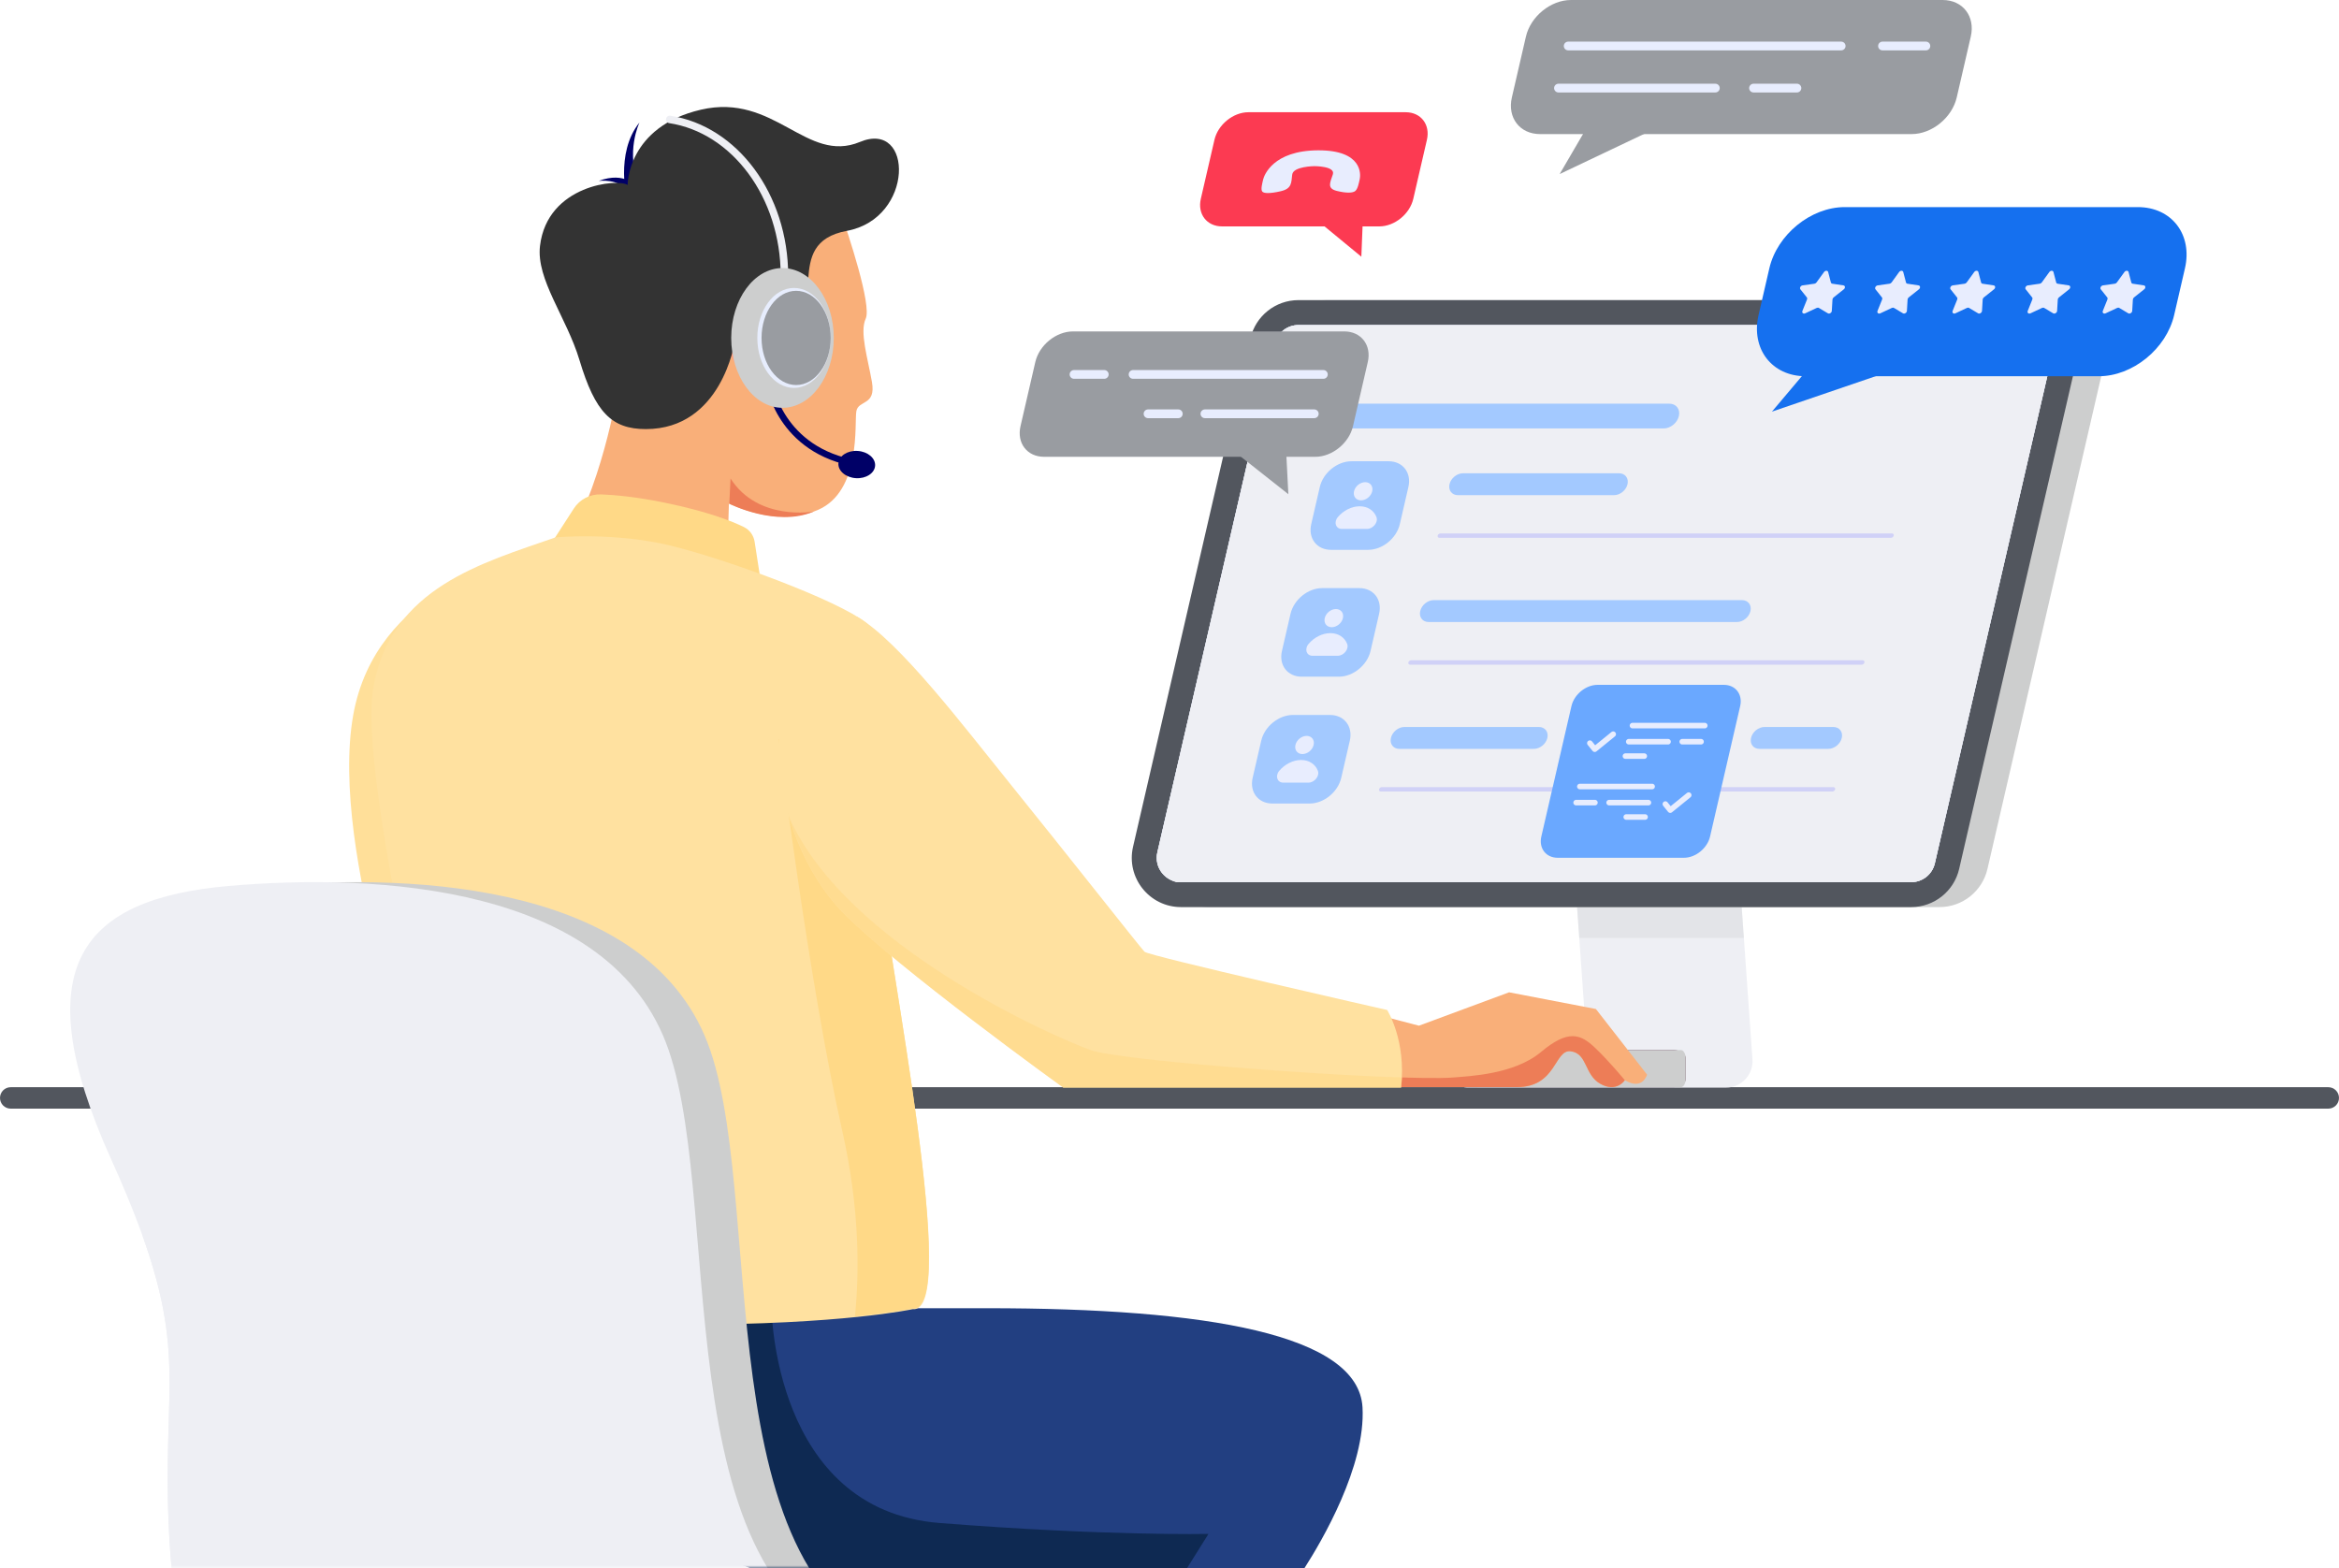 <svg width="446" height="299" viewBox="0 0 446 299" fill="none" xmlns="http://www.w3.org/2000/svg">
<path d="M443.956 211.405H2.044C0.915 211.405 0 210.49 0 209.361C0 208.231 0.915 207.316 2.044 207.316H443.956C445.085 207.316 446 208.231 446 209.361C446 210.49 445.085 211.405 443.956 211.405Z" fill="#52565E"/>
<path d="M328.926 127.871C328.74 125.232 326.544 123.187 323.899 123.187H294.784C294.147 123.187 293.631 123.703 293.631 124.339C293.631 124.976 294.147 125.492 294.784 125.492H296.419C296.952 125.492 297.396 125.905 297.433 126.437L302.427 197.234C302.674 200.731 299.903 203.705 296.396 203.705H279.685C278.666 203.705 277.841 204.53 277.841 205.549C277.841 206.567 278.666 207.393 279.685 207.393H329.128C332.051 207.393 334.361 204.914 334.155 201.999L328.926 127.871Z" fill="#EEEFF4"/>
<path opacity="0.33" d="M331.992 171.345H300.601L301.13 178.853H332.522L331.992 171.345Z" fill="#CDCECE"/>
<path d="M369.816 172.973H230.601C224.559 172.973 220.088 167.352 221.448 161.466L243.834 64.508C244.818 60.247 248.614 57.228 252.988 57.228H392.203C398.245 57.228 402.716 62.848 401.357 68.735L378.97 165.692C377.986 169.954 374.19 172.973 369.816 172.973Z" fill="#CDCECE"/>
<path d="M364.418 172.973H225.203C219.161 172.973 214.69 167.352 216.05 161.466L238.436 64.508C239.42 60.247 243.216 57.228 247.59 57.228H386.805C392.847 57.228 397.318 62.848 395.959 68.735L373.572 165.692C372.588 169.954 368.793 172.973 364.418 172.973Z" fill="#52565E"/>
<path d="M225.204 168.214C223.783 168.214 222.46 167.576 221.575 166.464C220.69 165.352 220.366 163.921 220.686 162.537L243.072 65.578C243.561 63.462 245.418 61.985 247.59 61.985H386.804C388.225 61.985 389.548 62.623 390.432 63.735C391.318 64.847 391.641 66.28 391.321 67.664L368.935 164.621C368.448 166.737 366.59 168.214 364.418 168.214H225.204Z" fill="#E8EDFE"/>
<path d="M225.204 168.214C223.783 168.214 222.46 167.576 221.575 166.464C220.69 165.352 220.366 163.921 220.686 162.537L243.072 65.578C243.561 63.462 245.418 61.985 247.59 61.985H386.804C388.225 61.985 389.548 62.623 390.432 63.735C391.318 64.847 391.641 66.28 391.321 67.664L368.935 164.621C368.448 166.737 366.59 168.214 364.418 168.214H225.204Z" fill="#E8EDFE"/>
<path d="M221.449 200.232H319.108C320.39 200.232 321.429 200.942 321.429 201.818V205.73C321.429 206.606 320.39 207.317 319.108 207.317H221.449C220.167 207.317 219.128 206.606 219.128 205.73V201.818C219.128 200.942 220.167 200.232 221.449 200.232Z" fill="#572A44"/>
<path d="M281.71 200.232H320.508C321.017 200.232 321.43 200.942 321.43 201.818V205.73C321.43 206.606 321.017 207.316 320.508 207.316H281.71C281.2 207.316 280.788 206.606 280.788 205.73V201.818C280.788 200.942 281.2 200.232 281.71 200.232Z" fill="#CDCECE"/>
<path d="M97.653 106.854C97.653 106.854 71.657 112.047 67.347 136.382C62.691 162.67 80.694 209.36 80.694 209.36H114.16L97.653 106.854Z" fill="#FFDF99"/>
<path d="M248.75 298.997H143.05C117.307 289.696 116.665 249.459 116.665 249.459H188.171C230.331 249.459 259.01 254.48 259.803 268.352C260.445 279.587 251.995 293.942 248.75 298.997Z" fill="#223F81"/>
<path d="M230.431 292.499L226.36 298.997H143.05C117.307 289.696 116.665 249.459 116.665 249.459H147.121C147.121 249.459 147.429 287.911 179.129 290.414C210.828 292.916 230.431 292.499 230.431 292.499Z" fill="#0E2952"/>
<path d="M119.622 38.361C119.622 38.361 117.177 29.242 121.935 23.361C121.935 23.361 119.159 29.11 121.935 35.52L119.622 38.361Z" fill="#000067"/>
<path d="M121.252 35.623C121.252 35.623 119.306 32.594 114.16 34.497C114.16 34.497 118.252 34.003 119.38 36.48L121.252 35.623Z" fill="#000067"/>
<path d="M117.706 74.639C117.706 74.639 114.716 93.472 106.984 105.366C106.984 105.366 133.749 107.745 138.507 112.701L139.3 85.146L117.706 74.639Z" fill="#F9AF79"/>
<path d="M160.316 40.542C161.704 44.507 166.264 58.185 165.074 60.762C163.884 63.34 165.47 68.296 166.264 72.855C167.057 77.414 163.686 76.225 163.29 78.406C162.893 80.586 164.281 93.67 155.954 97.238C147.627 100.807 136.327 96.445 128.396 88.714C120.466 80.983 110.157 59.176 126.017 43.714C141.878 28.251 160.316 40.542 160.316 40.542Z" fill="#F9AF79"/>
<path d="M138.357 65.024C138.357 65.024 140.472 73.656 146.453 73.603L140.152 60.942L138.357 65.024Z" fill="#FF9E7C"/>
<path d="M140.085 65.224C140.085 65.224 137.615 81.822 123.142 81.822C116.613 81.822 113.476 78.604 110.502 68.692C108.039 60.483 102.207 53.305 102.968 46.886C104.356 35.19 117.988 34 119.673 35.289C119.673 35.289 119.574 24.187 133.65 20.916C147.726 17.645 153.773 31.324 163.983 27.062C174.194 22.8 174.361 41.646 161.49 44.018C148.618 46.39 158.928 59.969 148.717 62.447C138.507 64.925 140.085 65.224 140.085 65.224Z" fill="#333333"/>
<path d="M150.379 64.046C150.88 69.057 149.122 73.336 146.453 73.603C143.784 73.87 140.495 69.54 139.994 64.529C139.493 59.517 141.969 55.722 144.638 55.455C147.307 55.188 149.877 59.034 150.379 64.046Z" fill="#FFBBA5"/>
<path d="M104.886 103.991L109.416 96.969C110.551 95.21 112.532 94.195 114.624 94.276C117.27 94.38 121.369 94.747 126.732 95.85C135.01 97.554 139.62 99.402 141.858 100.505C142.951 101.044 143.703 102.093 143.89 103.297L145.843 115.873C145.843 115.873 139.749 110.608 130.072 107.82C120.394 105.033 104.886 103.991 104.886 103.991Z" fill="#FFD987"/>
<path d="M105.906 102.478C105.906 102.478 117.055 101.409 127.868 104.044C138.681 106.679 159.802 114.485 165.089 118.714C170.376 122.943 164.916 142.236 167.255 163.251C169.638 184.668 183.161 250.684 174.03 249.645C174.03 249.645 160.646 252.591 130.247 252.591C99.847 252.591 85.308 255.498 86.366 238.053C87.423 220.608 67.804 149.588 71.24 130.821C74.677 112.054 91.896 107.368 105.906 102.478Z" fill="#FFE1A0"/>
<path d="M173.997 249.474C183.128 250.512 169.605 184.496 167.222 163.08C166.349 155.236 166.563 147.634 166.898 140.964H148.486C148.486 140.964 154.102 186.813 160.621 215.728C163.934 230.427 163.877 242.585 163.022 250.994C170.493 250.242 173.997 249.474 173.997 249.474Z" fill="#FFD987"/>
<path d="M256.766 191.979L270.56 195.587L287.75 189.221L304.303 192.404L314.065 204.924C314.065 204.924 313.216 208 309.821 205.984C309.821 205.984 308.229 208.415 305.152 206.669C302.075 204.923 302.712 200.892 299.528 200.467C296.345 200.043 296.875 207.3 289.236 207.3H259.843L256.766 191.979Z" fill="#F9AF79"/>
<path d="M266.146 207.301H289.236C296.875 207.301 296.345 200.043 299.528 200.468C302.711 200.892 302.075 204.924 305.152 206.67C308.229 208.416 309.821 205.985 309.821 205.985C309.821 205.985 306.898 202.416 304.118 199.774C301.337 197.133 298.973 196.298 293.829 200.608C288.685 204.918 280.065 205.196 277.285 205.453C274.504 205.709 267.329 205.453 267.329 205.453L266.146 207.301Z" fill="#ED7D57"/>
<path d="M139.3 91.242L139.063 96.055C139.063 96.055 148.022 100.609 155.18 97.544C155.18 97.544 144.553 99.469 139.3 91.242Z" fill="#ED7D57"/>
<path d="M163.45 117.609C171.519 122.291 183.878 138.66 192.863 149.772C202.908 162.195 217.447 180.697 218.24 181.49C219.033 182.283 264.5 192.592 264.5 192.592C264.5 192.592 268.201 198.407 267.144 207.393H202.731C202.731 207.393 170.74 184.325 160.621 173.918C146.743 159.644 141.245 127.125 163.45 117.609Z" fill="#FFE1A0"/>
<path d="M147.975 63.211C149.01 59.913 149.577 56.34 149.577 52.607C149.577 37.292 140.039 24.651 127.704 22.776" stroke="#EEEFF4" stroke-width="1.427" stroke-linecap="round" stroke-linejoin="round"/>
<path d="M146.859 73.74C146.859 73.74 149.126 86.903 165.064 88.63" stroke="#000067" stroke-width="1.236" stroke-miterlimit="10"/>
<path d="M166.865 88.801C166.776 90.235 165.138 91.3 163.205 91.18C161.273 91.06 159.779 89.8 159.868 88.366C159.957 86.932 161.596 85.866 163.528 85.987C165.46 86.107 166.955 87.367 166.865 88.801Z" fill="#000067"/>
<path d="M149.205 77.763C154.605 77.763 158.983 71.797 158.983 64.439C158.983 57.08 154.605 51.114 149.205 51.114C143.805 51.114 139.427 57.08 139.427 64.439C139.427 71.797 143.805 77.763 149.205 77.763Z" fill="#CDCECE"/>
<path d="M151.401 73.97C155.264 73.97 158.396 69.703 158.396 64.438C158.396 59.174 155.264 54.907 151.401 54.907C147.538 54.907 144.406 59.174 144.406 64.438C144.406 69.703 147.538 73.97 151.401 73.97Z" fill="#E7EDFD"/>
<path d="M151.804 73.421C155.445 73.421 158.396 69.399 158.396 64.438C158.396 59.478 155.445 55.456 151.804 55.456C148.164 55.456 145.213 59.478 145.213 64.438C145.213 69.399 148.164 73.421 151.804 73.421Z" fill="#999CA1"/>
<path opacity="0.56" d="M207.942 200.232C200.609 197.584 161.472 180.311 150.575 156.058C152.67 162.973 156.234 169.371 160.653 173.917C170.773 184.324 202.764 207.392 202.764 207.392H267.176C267.255 206.726 267.3 206.083 267.329 205.452C251.409 205.018 213.236 202.143 207.942 200.232Z" fill="#FFD987"/>
<path d="M224.259 168.214C221.468 167.397 220.141 164.899 220.686 162.537L243.072 65.578C243.561 63.462 245.418 61.985 247.59 61.985H387.733C390.535 62.792 391.868 65.298 391.321 67.664L368.935 164.621C368.448 166.737 366.59 168.214 364.418 168.214L224.259 168.214Z" fill="#EEEFF4"/>
<path d="M260.885 104.847H253.795C251.088 104.847 249.401 102.653 250.026 99.947L251.662 92.857C252.287 90.15 254.988 87.956 257.695 87.956H264.785C267.492 87.956 269.18 90.15 268.555 92.857L266.918 99.947C266.293 102.653 263.592 104.847 260.885 104.847Z" fill="#A3C9FF"/>
<path d="M307.767 94.421H277.996C276.844 94.421 276.126 93.487 276.392 92.336C276.658 91.184 277.807 90.25 278.959 90.25H308.73C309.882 90.25 310.6 91.184 310.334 92.336C310.068 93.487 308.919 94.421 307.767 94.421Z" fill="#A3C9FF"/>
<path d="M360.58 102.553H274.45C274.219 102.553 274.076 102.367 274.129 102.136C274.182 101.906 274.412 101.719 274.642 101.719H360.772C361.002 101.719 361.146 101.906 361.093 102.136C361.04 102.367 360.81 102.553 360.58 102.553Z" fill="#D0D1F7"/>
<path d="M255.301 129.036H248.21C245.503 129.036 243.816 126.842 244.441 124.136L246.078 117.046C246.702 114.339 249.403 112.146 252.11 112.146H259.2C261.907 112.146 263.595 114.339 262.97 117.046L261.333 124.136C260.708 126.842 258.007 129.036 255.301 129.036Z" fill="#A3C9FF"/>
<path d="M331.21 118.61H272.411C271.259 118.61 270.541 117.677 270.807 116.525C271.073 115.373 272.222 114.439 273.374 114.439H332.173C333.325 114.439 334.043 115.373 333.777 116.525C333.512 117.677 332.362 118.61 331.21 118.61Z" fill="#A3C9FF"/>
<path d="M354.995 126.743H268.865C268.634 126.743 268.491 126.556 268.544 126.325C268.597 126.095 268.827 125.908 269.057 125.908H355.187C355.417 125.908 355.561 126.095 355.508 126.325C355.455 126.556 355.225 126.743 354.995 126.743Z" fill="#D0D1F7"/>
<path d="M249.716 153.225H242.625C239.918 153.225 238.231 151.031 238.856 148.325L240.493 141.235C241.118 138.529 243.818 136.335 246.525 136.335H253.615C256.322 136.335 258.01 138.529 257.385 141.235L255.748 148.325C255.123 151.031 252.422 153.225 249.716 153.225Z" fill="#A3C9FF"/>
<path d="M292.484 142.799H266.826C265.674 142.799 264.956 141.866 265.222 140.714C265.488 139.562 266.637 138.629 267.789 138.629H293.446C294.598 138.629 295.316 139.562 295.05 140.714C294.785 141.866 293.635 142.799 292.484 142.799Z" fill="#A3C9FF"/>
<path d="M348.623 142.799H335.492C334.34 142.799 333.622 141.866 333.888 140.714C334.154 139.562 335.303 138.629 336.455 138.629H349.586C350.737 138.629 351.455 139.562 351.19 140.714C350.924 141.866 349.774 142.799 348.623 142.799Z" fill="#A3C9FF"/>
<path d="M349.41 150.932H263.28C263.049 150.932 262.906 150.745 262.959 150.515C263.012 150.284 263.242 150.098 263.472 150.098H349.602C349.833 150.098 349.976 150.284 349.923 150.515C349.87 150.745 349.64 150.932 349.41 150.932Z" fill="#D0D1F7"/>
<path d="M317.22 81.701H256.602C255.297 81.701 254.483 80.643 254.784 79.338C255.086 78.032 256.388 76.974 257.694 76.974H318.311C319.617 76.974 320.43 78.032 320.129 79.337C319.828 80.643 318.525 81.701 317.22 81.701Z" fill="#A3C9FF"/>
<path d="M261.653 93.678C261.432 94.636 260.476 95.412 259.519 95.412C258.561 95.412 257.964 94.636 258.185 93.678C258.406 92.721 259.362 91.944 260.319 91.944C261.277 91.944 261.874 92.721 261.653 93.678Z" fill="#E8EDFE"/>
<path d="M259.258 96.542C257.703 96.542 256.151 97.363 255.107 98.596C254.269 99.583 254.699 100.859 255.86 100.859H260.662C261.822 100.859 262.842 99.583 262.461 98.596C261.985 97.363 260.812 96.542 259.258 96.542Z" fill="#E8EDFE"/>
<path d="M256.068 117.867C255.847 118.825 254.891 119.601 253.934 119.601C252.976 119.601 252.379 118.825 252.6 117.867C252.821 116.91 253.777 116.134 254.734 116.134C255.692 116.134 256.289 116.91 256.068 117.867Z" fill="#E8EDFE"/>
<path d="M253.673 120.731C252.118 120.731 250.566 121.552 249.522 122.785C248.684 123.772 249.114 125.049 250.275 125.049H255.077C256.238 125.049 257.257 123.772 256.876 122.785C256.4 121.552 255.227 120.731 253.673 120.731Z" fill="#E8EDFE"/>
<path d="M250.483 142.057C250.262 143.014 249.306 143.79 248.349 143.79C247.391 143.79 246.794 143.014 247.015 142.057C247.236 141.099 248.192 140.323 249.149 140.323C250.107 140.323 250.704 141.099 250.483 142.057Z" fill="#E8EDFE"/>
<path d="M248.088 144.92C246.534 144.92 244.981 145.742 243.937 146.974C243.099 147.962 243.53 149.238 244.69 149.238H249.492C250.653 149.238 251.672 147.962 251.291 146.974C250.815 145.742 249.642 144.92 248.088 144.92Z" fill="#E8EDFE"/>
<mask id="mask0_2223_1808" style="mask-type:luminance" maskUnits="userSpaceOnUse" x="0" y="165" width="157" height="134">
<path d="M156.711 165.29H0V299H156.711V165.29Z" fill="white"/>
</mask>
<g mask="url(#mask0_2223_1808)">
<path d="M73.927 340.008C73.927 340.008 42.819 330.783 40.405 296.193C37.992 261.602 45.947 258.307 29.163 221.163C12.38 184.02 23.742 171.369 51.545 168.941C79.347 166.514 124.62 168.584 135.439 200.288C146.259 231.991 133.713 308.729 178.321 315.402C222.929 322.075 245.308 314.764 246.685 319.519C248.062 324.274 254.062 337.089 221.07 340.008C188.079 342.928 73.927 340.008 73.927 340.008Z" fill="#CDCECE"/>
<path d="M66.002 340.008C66.002 340.008 34.894 330.783 32.48 296.193C30.067 261.602 38.022 258.307 21.239 221.163C4.455 184.02 15.818 171.369 43.62 168.941C71.423 166.514 116.695 168.584 127.515 200.288C138.334 231.991 125.788 308.729 170.396 315.402C215.004 322.075 237.383 314.764 238.76 319.519C240.137 324.274 246.137 337.089 213.146 340.008C180.154 342.928 66.002 340.008 66.002 340.008Z" fill="#EEEFF4"/>
<path d="M143.012 341.245C142.193 340.731 141.366 340.233 140.528 339.764C131.603 334.781 121.671 331.954 112.092 328.385C102.513 324.817 92.954 320.285 86.064 312.734C76.348 302.086 73.254 286.982 65.186 275.037C58.65 265.36 49.15 258.17 40.504 250.321C36.097 246.32 31.856 242.051 28.355 237.22C27.903 236.596 27.476 235.955 27.057 235.308C35.942 259.904 30.415 266.588 32.481 296.193C34.894 330.783 66.002 340.008 66.002 340.008C66.002 340.008 104.347 340.989 143.012 341.245Z" fill="#EEEFF4"/>
</g>
<path d="M321.081 163.568H297.023C294.782 163.568 293.385 161.751 293.902 159.51L299.643 134.647C300.16 132.406 302.396 130.59 304.637 130.59H328.695C330.936 130.59 332.334 132.406 331.816 134.647L326.076 159.51C325.558 161.751 323.322 163.568 321.081 163.568Z" fill="#6AA8FF"/>
<path d="M303.155 141.71L304.085 142.862L307.603 140.005" stroke="#E8EDFE" stroke-width="1.063" stroke-linecap="round" stroke-linejoin="round"/>
<path d="M311.283 138.362H325.063" stroke="#E8EDFE" stroke-width="1.063" stroke-linecap="round" stroke-linejoin="round"/>
<path d="M310.574 141.433H318.062" stroke="#E8EDFE" stroke-width="1.063" stroke-linecap="round" stroke-linejoin="round"/>
<path d="M320.772 141.433H324.354" stroke="#E8EDFE" stroke-width="1.063" stroke-linecap="round" stroke-linejoin="round"/>
<path d="M309.939 144.18H313.528" stroke="#E8EDFE" stroke-width="1.063" stroke-linecap="round" stroke-linejoin="round"/>
<path d="M317.554 153.326L318.484 154.478L322.002 151.62" stroke="#E8EDFE" stroke-width="1.063" stroke-linecap="round" stroke-linejoin="round"/>
<path d="M315.025 149.978H301.246" stroke="#E8EDFE" stroke-width="1.063" stroke-linecap="round" stroke-linejoin="round"/>
<path d="M314.316 153.049H306.828" stroke="#E8EDFE" stroke-width="1.063" stroke-linecap="round" stroke-linejoin="round"/>
<path d="M304.118 153.049H300.537" stroke="#E8EDFE" stroke-width="1.063" stroke-linecap="round" stroke-linejoin="round"/>
<path d="M313.682 155.796H310.093" stroke="#E8EDFE" stroke-width="1.063" stroke-linecap="round" stroke-linejoin="round"/>
<path d="M233.023 43.172H263.007C265.915 43.172 268.817 40.815 269.488 37.907L272.084 26.664C272.755 23.757 270.942 21.4 268.034 21.4H238.05C235.142 21.4 232.241 23.757 231.57 26.664L228.974 37.907C228.302 40.815 230.115 43.172 233.023 43.172Z" fill="#FC3A52"/>
<path d="M252.566 43.172L259.582 48.95L259.812 43.172H252.566Z" fill="#FC3A52"/>
<path d="M254.919 36.41C252.982 35.935 253.622 34.835 254.148 33.249C254.674 31.664 250.63 31.685 250.63 31.685C250.63 31.685 246.585 31.707 246.397 33.291C246.208 34.874 246.352 35.971 244.196 36.468C242.164 36.936 240.925 36.914 240.659 36.487C240.393 36.06 240.675 34.995 240.856 34.227C241.038 33.459 242.709 28.711 251.311 28.665C259.912 28.619 259.443 33.361 259.278 34.129C259.114 34.897 258.916 35.961 258.456 36.392C257.996 36.823 256.745 36.858 254.919 36.41Z" fill="#E8EDFE"/>
<path d="M199.08 87.107H250.799C254.024 87.107 257.242 84.493 257.987 81.268L260.811 69.035C261.556 65.81 259.545 63.196 256.32 63.196H204.601C201.376 63.196 198.158 65.81 197.413 69.035L194.589 81.268C193.844 84.493 195.855 87.107 199.08 87.107Z" fill="#999CA1"/>
<path d="M235.97 86.583L245.661 94.235L245.26 86.365L235.97 86.583Z" fill="#999CA1"/>
<path d="M250.607 78.905H229.752" stroke="#E8EDFE" stroke-width="1.668" stroke-miterlimit="10" stroke-linecap="round"/>
<path d="M224.678 78.905H218.908" stroke="#E8EDFE" stroke-width="1.668" stroke-miterlimit="10" stroke-linecap="round"/>
<path d="M252.341 71.398H216.054" stroke="#E8EDFE" stroke-width="1.668" stroke-miterlimit="10" stroke-linecap="round"/>
<path d="M210.562 71.398H204.792" stroke="#E8EDFE" stroke-width="1.668" stroke-miterlimit="10" stroke-linecap="round"/>
<path d="M364.513 25.569H293.654C289.796 25.569 287.391 22.442 288.282 18.585L290.96 6.984C291.851 3.127 295.7 0 299.557 0H370.416C374.274 0 376.679 3.127 375.788 6.984L373.11 18.585C372.219 22.442 368.37 25.569 364.513 25.569Z" fill="#999CA1"/>
<path d="M314.616 25.008L297.396 33.191L302.306 24.776L314.616 25.008Z" fill="#999CA1"/>
<path d="M297.168 16.798H327.084" stroke="#E8EDFE" stroke-width="1.668" stroke-miterlimit="10" stroke-linecap="round"/>
<path d="M334.363 16.798H342.64" stroke="#E8EDFE" stroke-width="1.668" stroke-miterlimit="10" stroke-linecap="round"/>
<path d="M299.021 8.771H351.075" stroke="#E8EDFE" stroke-width="1.668" stroke-miterlimit="10" stroke-linecap="round"/>
<path d="M358.953 8.771H367.229" stroke="#E8EDFE" stroke-width="1.668" stroke-miterlimit="10" stroke-linecap="round"/>
<path d="M400.196 71.744H344.305C337.855 71.744 333.833 66.516 335.323 60.067L337.377 51.17C338.866 44.72 345.302 39.492 351.752 39.492H407.642C414.092 39.492 418.114 44.72 416.625 51.17L414.57 60.067C413.081 66.516 406.646 71.744 400.196 71.744Z" fill="#1570EF"/>
<path d="M405.084 51.875L403.647 53.859C403.553 53.989 403.408 54.079 403.26 54.1L400.997 54.418C400.624 54.47 400.378 54.914 400.58 55.169L401.808 56.713C401.888 56.814 401.902 56.959 401.844 57.102L400.967 59.282C400.822 59.642 401.136 59.916 401.498 59.746L403.694 58.717C403.838 58.65 403.991 58.65 404.104 58.717L405.824 59.746C406.108 59.916 406.548 59.642 406.57 59.282L406.699 57.102C406.708 56.959 406.789 56.814 406.916 56.713L408.856 55.169C409.176 54.914 409.134 54.47 408.786 54.418L406.67 54.1C406.531 54.079 406.428 53.989 406.394 53.859L405.873 51.875C405.787 51.548 405.321 51.548 405.084 51.875Z" fill="#E8EDFE"/>
<path d="M390.764 51.875L389.327 53.859C389.233 53.989 389.088 54.079 388.94 54.1L386.677 54.418C386.304 54.47 386.058 54.914 386.26 55.169L387.488 56.713C387.568 56.814 387.582 56.959 387.524 57.102L386.647 59.282C386.502 59.642 386.817 59.916 387.179 59.746L389.374 58.717C389.518 58.65 389.671 58.65 389.784 58.717L391.504 59.746C391.788 59.916 392.229 59.642 392.25 59.282L392.379 57.102C392.388 56.959 392.469 56.814 392.596 56.713L394.536 55.169C394.856 54.914 394.815 54.47 394.466 54.418L392.35 54.1C392.212 54.079 392.108 53.989 392.074 53.859L391.553 51.875C391.467 51.548 391.001 51.548 390.764 51.875Z" fill="#E8EDFE"/>
<path d="M376.443 51.875L375.007 53.859C374.912 53.989 374.768 54.079 374.62 54.1L372.357 54.418C371.984 54.47 371.737 54.914 371.94 55.169L373.167 56.713C373.248 56.814 373.261 56.959 373.204 57.102L372.327 59.282C372.182 59.642 372.496 59.916 372.858 59.746L375.054 58.717C375.198 58.65 375.351 58.65 375.463 58.717L377.184 59.746C377.468 59.916 377.908 59.642 377.929 59.282L378.059 57.102C378.067 56.959 378.148 56.814 378.275 56.713L380.216 55.169C380.536 54.914 380.494 54.47 380.145 54.418L378.03 54.1C377.891 54.079 377.788 53.989 377.754 53.859L377.233 51.875C377.147 51.548 376.68 51.548 376.443 51.875Z" fill="#E8EDFE"/>
<path d="M362.123 51.875L360.686 53.859C360.592 53.989 360.447 54.079 360.299 54.1L358.037 54.418C357.664 54.47 357.417 54.914 357.62 55.169L358.847 56.713C358.927 56.814 358.941 56.959 358.884 57.102L358.006 59.282C357.862 59.642 358.176 59.916 358.538 59.746L360.734 58.717C360.877 58.65 361.031 58.65 361.143 58.717L362.863 59.746C363.147 59.916 363.588 59.642 363.609 59.282L363.739 57.102C363.747 56.959 363.828 56.814 363.955 56.713L365.896 55.169C366.216 54.914 366.174 54.47 365.825 54.418L363.709 54.1C363.571 54.079 363.468 53.989 363.434 53.859L362.913 51.875C362.827 51.548 362.36 51.548 362.123 51.875Z" fill="#E8EDFE"/>
<path d="M347.803 51.875L346.366 53.859C346.272 53.989 346.127 54.079 345.979 54.1L343.717 54.418C343.343 54.47 343.097 54.914 343.299 55.169L344.527 56.713C344.607 56.814 344.621 56.959 344.563 57.102L343.686 59.282C343.542 59.642 343.856 59.916 344.218 59.746L346.413 58.717C346.557 58.65 346.71 58.65 346.823 58.717L348.543 59.746C348.827 59.916 349.268 59.642 349.289 59.282L349.418 57.102C349.427 56.959 349.508 56.814 349.635 56.713L351.575 55.169C351.895 54.914 351.854 54.47 351.505 54.418L349.389 54.1C349.251 54.079 349.148 53.989 349.113 53.859L348.592 51.875C348.506 51.548 348.04 51.548 347.803 51.875Z" fill="#E8EDFE"/>
<path d="M344.87 70.198L337.873 78.493L361.887 70.29L344.87 70.198Z" fill="#1570EF"/>
</svg>
